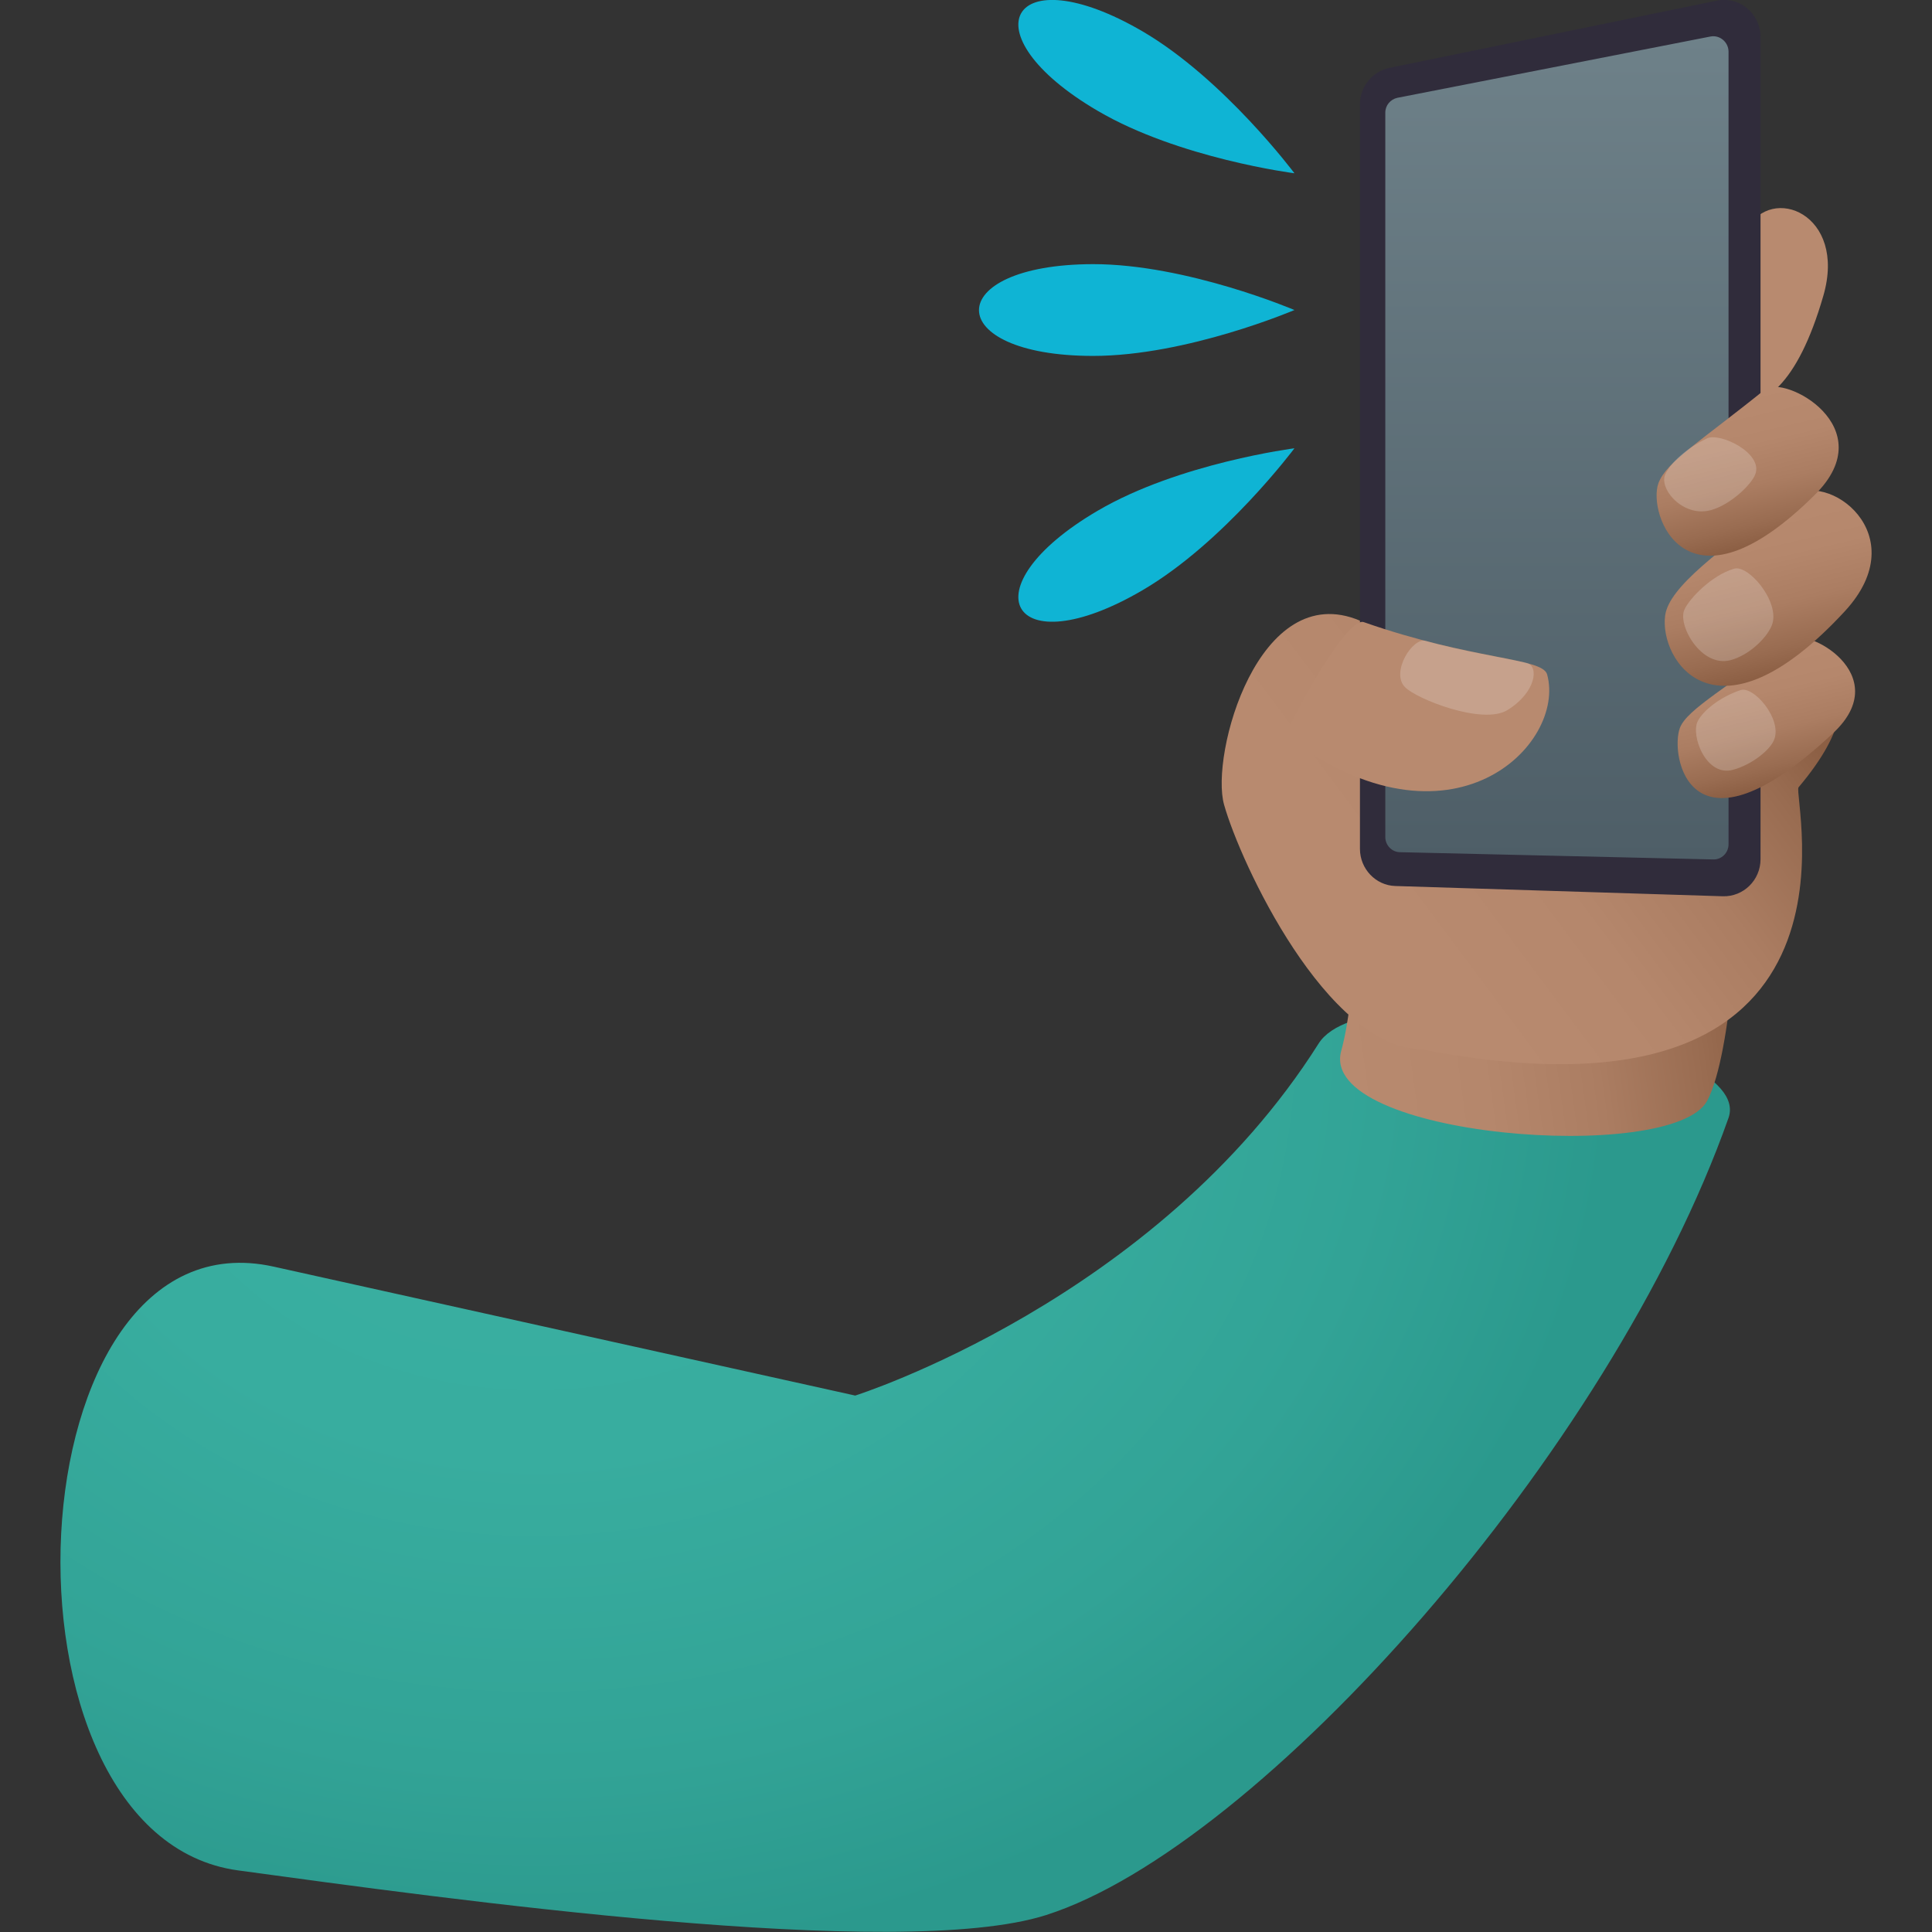<?xml version="1.0" encoding="utf-8"?>
<!-- Generator: Adobe Illustrator 24.1.2, SVG Export Plug-In . SVG Version: 6.00 Build 0)  -->
<svg version="1.1" id="Layer_1" xmlns="http://www.w3.org/2000/svg" xmlns:xlink="http://www.w3.org/1999/xlink" x="0px" y="0px"
	 width="64px" height="64px" viewBox="0 0 64 64" style="enable-background:new 0 0 64 64;" xml:space="preserve">
<rect x="0" y="0" width="64" height="64" fill="#333333" stroke="none"/>
<radialGradient id="SVGID_1_" cx="79.246" cy="41.724" r="33.954" gradientTransform="matrix(1.052 0 0 0.887 -65.624 -2.174)" gradientUnits="userSpaceOnUse">
	<stop  offset="0" style="stop-color:#3AB0A2"/>
	<stop  offset="0.447" style="stop-color:#38AD9F"/>
	<stop  offset="0.79" style="stop-color:#32A396"/>
	<stop  offset="1" style="stop-color:#2B998D"/>
</radialGradient>
<path fill="url(#SVGID_1_)" d="M43.68,34.57c-5.37,8.5-15.35,11.66-15.35,11.66L9.07,41.96c-8.73-1.94-9.66,18.85-1.18,20
	c6.9,0.94,21.89,3.03,26.76,1.48c7.08-2.26,18.7-15.33,22.61-26.41C58.17,34.42,45.31,31.99,43.68,34.57z"/>
<linearGradient id="SVGID_2_" gradientUnits="userSpaceOnUse" x1="127.783" y1="-103.933" x2="141.001" y2="-103.933" gradientTransform="matrix(1.043 -0.12 0.138 0.993 -74.621 152.978)">
	<stop  offset="0" style="stop-color:#B88A6F"/>
	<stop  offset="0.332" style="stop-color:#B5876C"/>
	<stop  offset="0.605" style="stop-color:#AB7D62"/>
	<stop  offset="0.857" style="stop-color:#996C51"/>
	<stop  offset="1" style="stop-color:#8C5F44"/>
</linearGradient>
<path fill="url(#SVGID_2_)" d="M56.55,36.47c-1.15,2.11-12.91,1.21-12.12-1.66c0.51-1.86,0.43-4.79,0.43-4.79l12.74-0.59
	C57.61,29.43,57.41,34.88,56.55,36.47z"/>
<linearGradient id="SVGID_3_" gradientUnits="userSpaceOnUse" x1="115.071" y1="-248.317" x2="101.86" y2="-242.522" gradientTransform="matrix(0.974 -0.226 0.226 0.974 1.818 289.22)">
	<stop  offset="0" style="stop-color:#8C5F44"/>
	<stop  offset="0.143" style="stop-color:#996C51"/>
	<stop  offset="0.395" style="stop-color:#AB7D62"/>
	<stop  offset="0.668" style="stop-color:#B5876C"/>
	<stop  offset="1" style="stop-color:#B88A6F"/>
</linearGradient>
<path fill="url(#SVGID_3_)" d="M45.05,20.56c-3.36-1.42-4.97,4.45-4.5,6.1c0.54,1.92,3.39,8.06,6.58,8.11c15.31,2.93,12.23-8.42,12.45-8.69
	C66.05,18.41,47.74,21.41,45.05,20.56z"/>
<path fill="#B88A6F" d="M60.4,9.8c-1.74,6.02-4.6,2.87-4.64,1.92c-0.03-0.67,0.97-1.93,2.11-4.12C58.67,6.09,61.19,7.08,60.4,9.8z"/>
<path fill="#302C3B" d="M56.88,0.02L46.02,2.25c-0.56,0.12-0.97,0.62-0.97,1.2l0,24.67c0,0.66,0.52,1.21,1.17,1.23l10.85,0.34
	c0.68,0.02,1.25-0.53,1.25-1.23V1.23C58.32,0.45,57.62-0.13,56.88,0.02z"/>
<linearGradient id="SVGID_4_" gradientUnits="userSpaceOnUse" x1="51.571" y1="28.477" x2="51.571" y2="1.199">
	<stop  offset="0" style="stop-color:#4E5E67"/>
	<stop  offset="1" style="stop-color:#6E8189"/>
</linearGradient>
<path fill="url(#SVGID_4_)" d="M56.66,1.21L46.29,3.24c-0.23,0.05-0.4,0.25-0.4,0.49l0,24c0,0.27,0.22,0.5,0.49,0.5l10.37,0.24
	c0.28,0.01,0.51-0.22,0.51-0.5V1.7C57.25,1.39,56.97,1.15,56.66,1.21z"/>
<path fill="#B88A6F" d="M42.6,24.39c5.5,4.13,9.29,0.26,8.65-2.05c-0.16-0.56-2.47-0.47-6.07-1.73C44.59,20.39,42.58,24.17,42.6,24.39z
	"/>
<linearGradient id="SVGID_5_" gradientUnits="userSpaceOnUse" x1="115.088" y1="-243.518" x2="115.088" y2="-248.22" gradientTransform="matrix(0.974 -0.226 0.226 0.974 1.818 289.22)">
	<stop  offset="0" style="stop-color:#8C5F44"/>
	<stop  offset="0.143" style="stop-color:#996C51"/>
	<stop  offset="0.395" style="stop-color:#AB7D62"/>
	<stop  offset="0.668" style="stop-color:#B5876C"/>
	<stop  offset="1" style="stop-color:#B88A6F"/>
</linearGradient>
<path fill="url(#SVGID_5_)" d="M60.73,24.28c-4.78,4.49-5.42,0.72-5.08-0.17c0.24-0.63,1.67-1.38,3.6-2.93C59.82,20.73,62.8,22.34,60.73,24.28
	z"/>
<linearGradient id="SVGID_6_" gradientUnits="userSpaceOnUse" x1="116.129" y1="-247.114" x2="116.129" y2="-252.869" gradientTransform="matrix(0.974 -0.226 0.226 0.974 1.818 289.22)">
	<stop  offset="0" style="stop-color:#8C5F44"/>
	<stop  offset="0.143" style="stop-color:#996C51"/>
	<stop  offset="0.395" style="stop-color:#AB7D62"/>
	<stop  offset="0.668" style="stop-color:#B5876C"/>
	<stop  offset="1" style="stop-color:#B88A6F"/>
</linearGradient>
<path fill="url(#SVGID_6_)" d="M61.12,20.24c-4.27,4.63-6.16,1.63-5.96,0.15c0.13-0.94,1.75-2.12,4.16-3.93
	C60.52,15.55,63.46,17.69,61.12,20.24z"/>
<linearGradient id="SVGID_7_" gradientUnits="userSpaceOnUse" x1="116.326" y1="-251.427" x2="116.326" y2="-256.465" gradientTransform="matrix(0.974 -0.226 0.226 0.974 1.818 289.22)">
	<stop  offset="0" style="stop-color:#8C5F44"/>
	<stop  offset="0.143" style="stop-color:#996C51"/>
	<stop  offset="0.395" style="stop-color:#AB7D62"/>
	<stop  offset="0.668" style="stop-color:#B5876C"/>
	<stop  offset="1" style="stop-color:#B88A6F"/>
</linearGradient>
<path fill="url(#SVGID_7_)" d="M60.13,16.38c-4.29,4.27-5.57,0.63-5.19-0.38c0.27-0.71,1.37-1.36,3.53-3.1C59.1,12.4,62.38,14.14,60.13,16.38z
	"/>
<path opacity="0.2" fill="#FFFFFF" d="M46.54,22.76c0.37,0.39,2.58,1.27,3.4,0.76c0.95-0.59,1.05-1.46,0.63-1.56c-0.53-0.13-2.33-0.43-3.34-0.73
	C46.8,21.1,46.06,22.27,46.54,22.76z"/>
<path opacity="0.2" fill="#FFFFFF" d="M58.15,15.7c-0.12,0.35-0.84,1.03-1.48,1.2c-0.92,0.25-1.74-0.72-1.5-1.2c0.17-0.34,0.6-0.8,1.38-1.18
	C56.97,14.32,58.4,15,58.15,15.7z"/>
<path opacity="0.2" fill="#FFFFFF" d="M58.78,24.48c-0.12,0.35-0.74,0.85-1.37,1.02c-0.9,0.25-1.41-1.15-1.17-1.61c0.17-0.34,0.73-0.8,1.42-1.03
	C58.09,22.72,59.02,23.79,58.78,24.48z"/>
<path opacity="0.2" fill="#FFFFFF" d="M58.71,20.67c-0.12,0.38-0.71,1.02-1.39,1.2c-0.97,0.25-1.76-1.17-1.52-1.68c0.17-0.37,0.9-1.13,1.64-1.35
	C57.91,18.69,58.95,19.91,58.71,20.67z"/>
<path fill="#0FB4D4" d="M36.21,11.79c3.11,0,6.67-1.52,6.67-1.52s-3.56-1.52-6.67-1.52C31.17,8.76,31.17,11.79,36.21,11.79z"/>
<path fill="#0FB4D4" d="M37.85,19.55c2.7-1.58,5.03-4.7,5.03-4.7s-3.83,0.49-6.52,2.07C31.99,19.48,33.48,22.11,37.85,19.55z"/>
<path fill="#0FB4D4" d="M36.36,3.67c2.69,1.58,6.52,2.07,6.52,2.07s-2.33-3.12-5.03-4.7C33.48-1.51,31.99,1.11,36.36,3.67z"/>
</svg>
